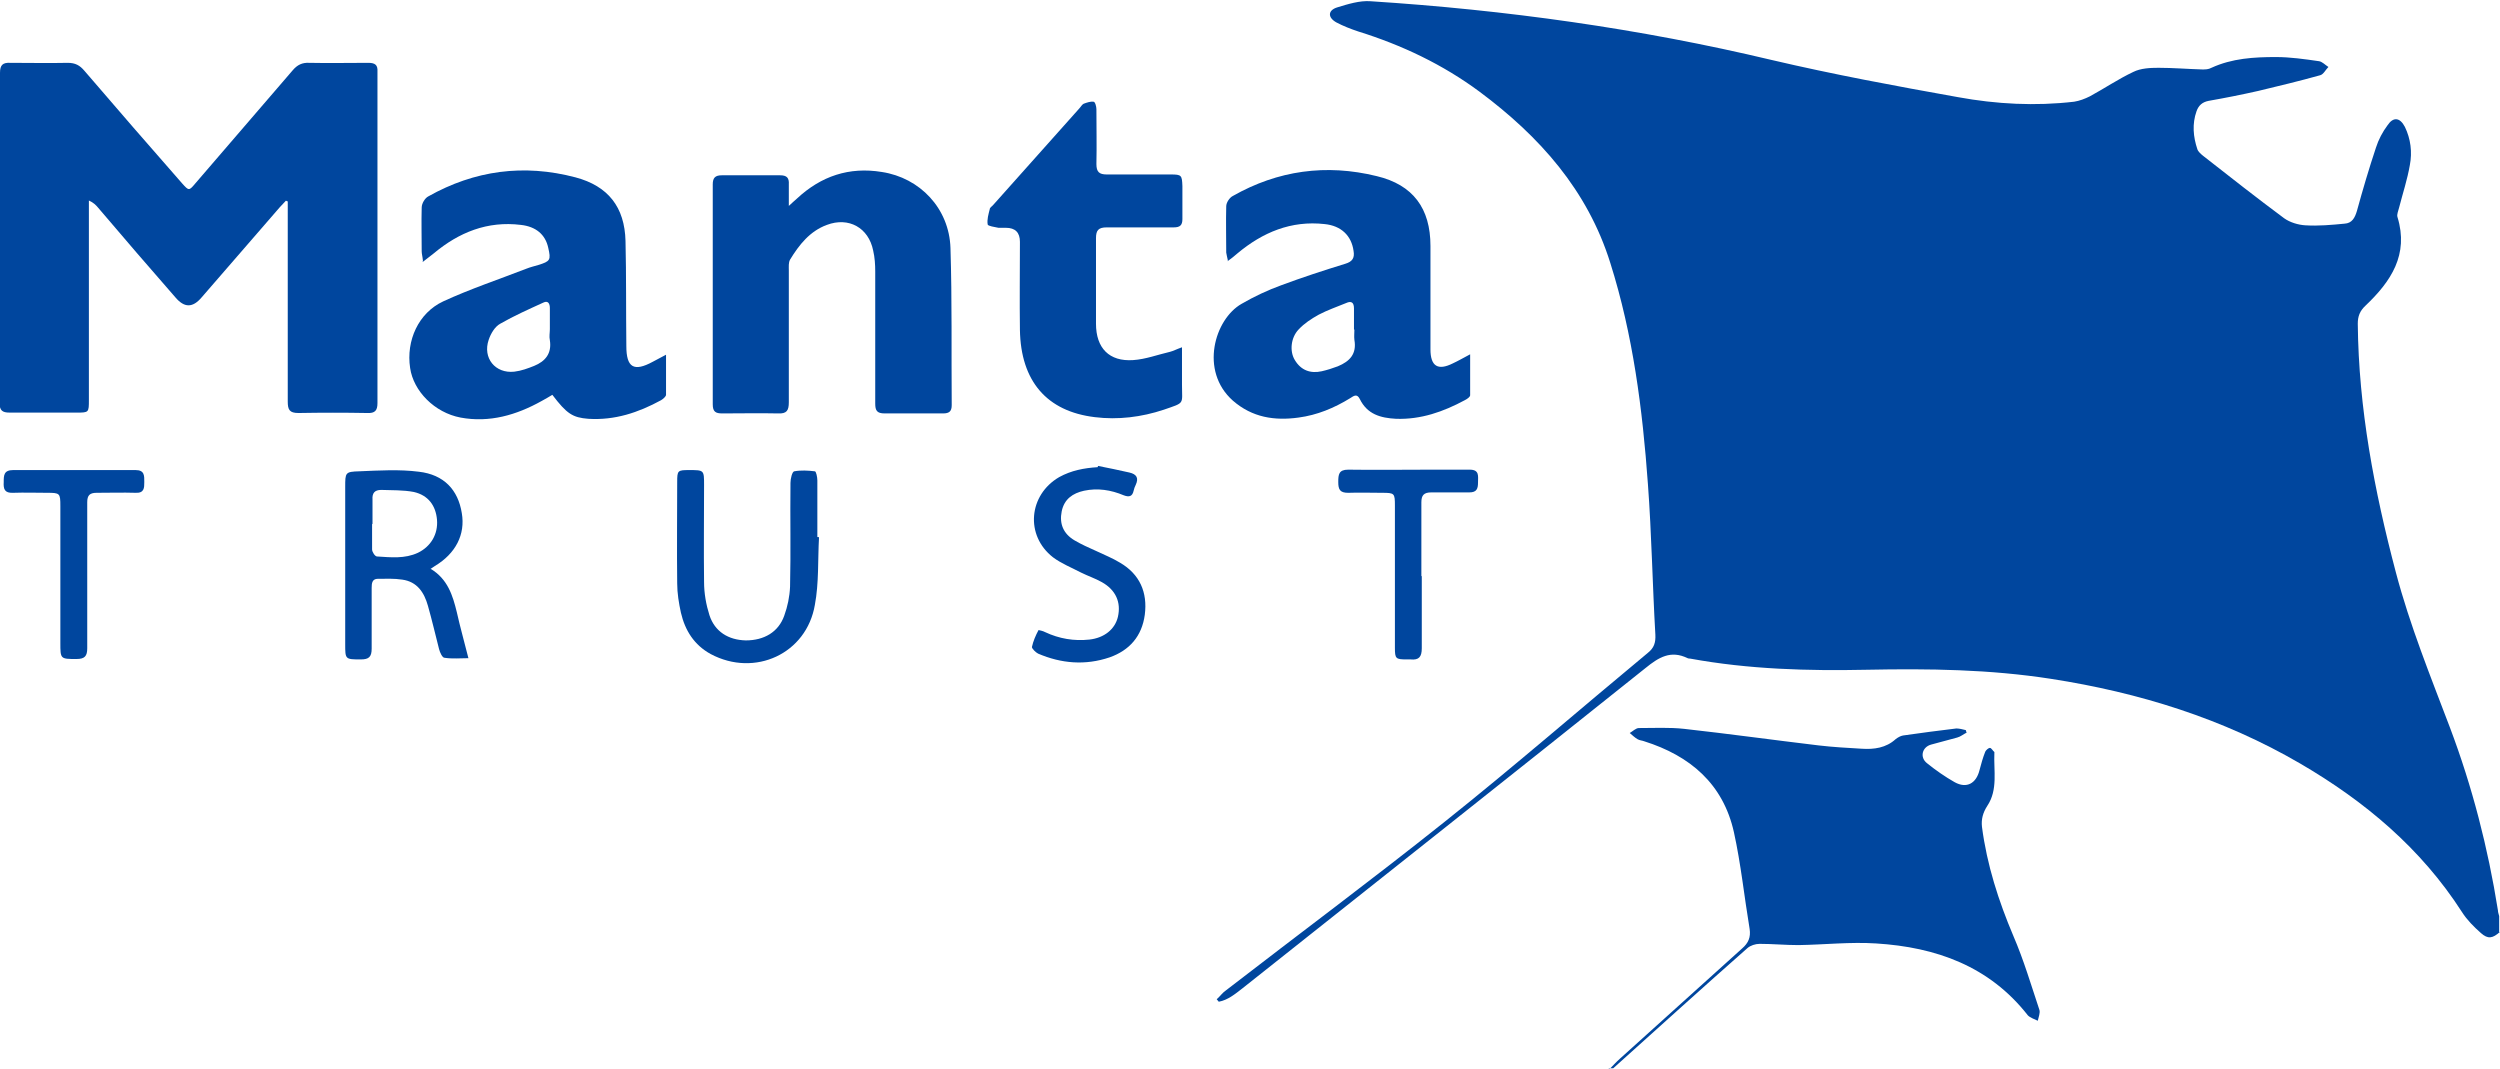 <svg xmlns="http://www.w3.org/2000/svg" id="Layer_2" data-name="Layer 2" viewBox="0 0 60.47 25.85"><defs><style>      .cls-1 {        fill: #00469e;        stroke-width: 0px;      }    </style></defs><g id="Layer_1-2" data-name="Layer 1"><g><path class="cls-1" d="m60.47,22.54c-.18.16-.29.18-.46.03-.17-.15-.34-.32-.46-.51-.99-1.54-2.35-2.68-3.91-3.59-1.87-1.09-3.9-1.72-6.03-2.05-1.48-.23-2.96-.25-4.45-.22-1.43.03-2.86-.01-4.28-.27-.02,0-.04,0-.06-.01-.41-.2-.7-.02-1.02.24-3.24,2.59-6.49,5.16-9.74,7.74-.18.14-.36.29-.58.33-.02-.02-.03-.04-.05-.06.08-.07.14-.16.23-.22,1.76-1.36,3.55-2.69,5.28-4.07,1.67-1.33,3.28-2.73,4.92-4.09.15-.12.19-.25.18-.44-.07-1.21-.09-2.43-.18-3.64-.13-1.81-.36-3.61-.91-5.35-.55-1.76-1.71-3.06-3.16-4.14-.89-.66-1.88-1.13-2.94-1.46-.18-.06-.36-.13-.53-.22-.21-.12-.2-.29.02-.36.26-.08.55-.17.81-.15,3.27.21,6.51.66,9.7,1.42,1.49.35,3,.63,4.51.9.93.17,1.87.22,2.81.11.13-.02.26-.07.38-.13.35-.19.69-.42,1.05-.59.18-.09.41-.1.61-.1.35,0,.71.03,1.06.04.07,0,.15,0,.22-.04.5-.23,1.03-.26,1.56-.26.35,0,.69.05,1.04.1.08.01.15.09.23.14-.07.07-.12.18-.2.2-.5.14-1,.26-1.5.38-.4.09-.8.17-1.2.24-.15.03-.24.11-.29.25-.11.31-.08.62.02.92.02.06.09.12.14.16.65.51,1.3,1.02,1.96,1.51.14.1.34.16.51.17.32.02.64-.01.95-.04.18-.01.25-.14.3-.31.14-.51.29-1.02.46-1.53.06-.19.16-.38.28-.54.14-.21.3-.19.42.04.14.29.18.61.12.92-.06.35-.17.68-.26,1.03-.02.08-.06.17-.04.23.28.91-.16,1.56-.77,2.14-.14.13-.19.26-.19.44.02,2.05.4,4.04.92,6.01.34,1.29.84,2.52,1.31,3.76.54,1.43.92,2.91,1.16,4.42,0,.05.02.09.03.14v.41Z"></path><path class="cls-1" d="m38.94,25.85c.08-.08.16-.17.24-.24.99-.89,1.97-1.78,2.96-2.67.15-.13.21-.27.18-.47-.13-.78-.21-1.57-.38-2.34-.26-1.17-1.06-1.85-2.17-2.2-.05-.02-.11-.02-.16-.05-.07-.04-.13-.1-.19-.15.07-.04.15-.12.22-.12.37,0,.74-.02,1.1.02,1.08.12,2.16.27,3.25.4.34.04.69.06,1.04.08.3.02.59-.02.82-.23.05-.04.12-.08.18-.09.43-.06.86-.12,1.29-.17.07,0,.15.02.23.04,0,.02.01.04.02.06-.08.04-.15.1-.23.12-.21.06-.42.11-.63.17-.22.06-.28.31-.1.45.21.17.44.33.67.46.29.16.52.03.6-.29.04-.15.08-.3.14-.45.02-.04.08-.09.11-.09.04,0,.07.07.11.1,0,0,0,.01,0,.02-.02.43.09.89-.17,1.28-.11.17-.15.33-.13.51.12.92.4,1.79.76,2.64.25.58.43,1.19.63,1.79.02.07-.02.17-.04.26-.08-.04-.18-.07-.24-.13-.93-1.19-2.22-1.65-3.67-1.74-.62-.04-1.25.03-1.88.04-.31,0-.63-.03-.94-.03-.1,0-.22.04-.29.1-1.09.96-2.17,1.94-3.25,2.91h-.12Z"></path><path class="cls-1" d="m6.92,4.85c-.05.05-.1.11-.15.16-.63.73-1.26,1.45-1.89,2.18-.22.26-.42.26-.64,0-.63-.72-1.25-1.44-1.87-2.17-.05-.06-.11-.12-.22-.17,0,.07,0,.15,0,.22,0,1.53,0,3.07,0,4.6,0,.31,0,.31-.3.31-.54,0-1.08,0-1.62,0-.17,0-.24-.05-.24-.23C0,7.1,0,4.43,0,1.76c0-.19.07-.25.25-.24.46,0,.93.01,1.39,0,.18,0,.29.06.4.19.78.91,1.57,1.82,2.36,2.72.17.19.17.19.33,0,.78-.91,1.57-1.82,2.35-2.73.11-.13.23-.19.4-.18.48.01.95,0,1.43,0,.16,0,.23.05.22.21,0,.01,0,.03,0,.04,0,2.66,0,5.32,0,7.98,0,.18-.06.25-.25.24-.55-.01-1.1-.01-1.66,0-.22,0-.26-.08-.26-.28,0-1.53,0-3.07,0-4.6,0-.08,0-.16,0-.24-.02,0-.03-.01-.05-.02Z"></path><path class="cls-1" d="m29.7,6.3c-.02-.08-.03-.14-.04-.19,0-.38-.01-.75,0-1.12,0-.09.08-.21.16-.25,1.09-.62,2.26-.78,3.48-.48.88.21,1.3.78,1.3,1.69,0,.83,0,1.66,0,2.5,0,.41.18.52.54.34.13-.06.25-.13.42-.22,0,.36,0,.67,0,.99,0,.04-.07.09-.13.12-.52.28-1.06.47-1.66.45-.38-.02-.7-.11-.88-.48-.07-.14-.15-.07-.23-.02-.39.24-.8.41-1.25.47-.58.08-1.12,0-1.59-.41-.81-.72-.44-1.97.21-2.34.31-.18.63-.33.96-.45.51-.19,1.03-.36,1.55-.52.17-.05.23-.14.2-.31-.05-.37-.3-.61-.7-.65-.81-.09-1.5.2-2.11.71-.07.06-.14.12-.24.19Zm3.05,1.67h0c0-.17,0-.34,0-.51,0-.14-.06-.19-.19-.13-.22.09-.45.17-.66.28-.18.1-.35.21-.49.36-.19.2-.22.53-.09.74.15.25.38.33.65.27.13-.03.26-.07.39-.12.29-.12.46-.3.4-.64-.01-.08,0-.16,0-.25Z"></path><path class="cls-1" d="m10.23,6.31c-.01-.11-.03-.17-.03-.23,0-.35-.01-.71,0-1.06,0-.1.08-.23.16-.27,1.12-.63,2.31-.79,3.56-.46.79.21,1.19.72,1.21,1.54.02.84.01,1.69.02,2.54,0,.52.18.63.64.38.09-.05.19-.1.32-.17,0,.35,0,.66,0,.97,0,.04-.07.1-.12.13-.55.3-1.12.49-1.76.45-.38-.03-.52-.12-.87-.58-.08.05-.17.1-.26.15-.61.34-1.26.53-1.96.4-.63-.12-1.14-.64-1.22-1.2-.1-.66.2-1.33.8-1.61.65-.3,1.34-.53,2.01-.79.1-.04.19-.06.29-.09.29-.09.31-.12.24-.42-.07-.32-.3-.51-.66-.55-.81-.1-1.5.18-2.11.69-.08.06-.15.12-.27.21Zm3.07,1.65h0c0-.17,0-.34,0-.51,0-.1-.04-.19-.16-.13-.35.16-.71.32-1.04.51-.13.07-.23.24-.28.39-.15.44.16.82.62.77.17-.02.33-.08.48-.14.27-.11.43-.3.38-.62-.02-.09,0-.18,0-.27Z"></path><path class="cls-1" d="m19.07,4.99c.1-.09.15-.14.21-.19.58-.54,1.26-.77,2.05-.64.92.14,1.63.88,1.66,1.84.04,1.27.02,2.54.03,3.8,0,.15-.06.2-.21.2-.47,0-.94,0-1.41,0-.19,0-.23-.07-.23-.24,0-1.06,0-2.13,0-3.19,0-.17-.01-.34-.05-.51-.11-.55-.59-.82-1.12-.62-.41.15-.67.48-.89.84-.04.07-.03.17-.03.26,0,1.06,0,2.13,0,3.19,0,.2-.05.28-.26.27-.45-.01-.9,0-1.35,0-.16,0-.23-.04-.23-.22,0-1.77,0-3.55,0-5.32,0-.16.06-.22.22-.22.47,0,.94,0,1.41,0,.16,0,.22.06.21.22,0,.16,0,.31,0,.53Z"></path><path class="cls-1" d="m28.59,8.41c0,.34,0,.62,0,.9,0,.48.08.42-.44.6-.54.18-1.11.25-1.67.18-1.16-.14-1.79-.87-1.81-2.11-.01-.71,0-1.42,0-2.13q0-.34-.34-.34c-.06,0-.12,0-.18,0-.09-.02-.25-.04-.26-.08-.02-.12.02-.25.05-.37,0-.04.06-.07.09-.11.69-.77,1.38-1.55,2.07-2.32.04-.04.07-.1.11-.12.08-.03.17-.06.24-.05.04,0,.07.12.07.18,0,.44.01.89,0,1.33,0,.19.07.25.25.25.52,0,1.04,0,1.55,0,.26,0,.27.02.28.28,0,.27,0,.53,0,.8,0,.15-.06.2-.21.2-.54,0-1.08,0-1.62,0-.2,0-.26.07-.26.26,0,.69,0,1.38,0,2.07,0,.59.32.92.9.88.3-.02.59-.13.89-.2.08-.02.15-.06.29-.11Z"></path><path class="cls-1" d="m10.42,13.76c.41.25.53.64.63,1.05.08.36.18.71.28,1.11-.2,0-.39.02-.58-.01-.05,0-.11-.13-.13-.21-.09-.35-.17-.7-.27-1.05-.09-.32-.26-.58-.62-.63-.19-.03-.39-.02-.59-.02-.14,0-.15.11-.15.22,0,.49,0,.98,0,1.47,0,.2-.07.26-.26.26-.38,0-.38,0-.38-.37,0-1.27,0-2.54,0-3.8,0-.35,0-.37.34-.38.48-.02.97-.05,1.44.01.61.07.95.44,1.04,1,.09.52-.15.98-.65,1.28-.03.02-.06.04-.12.08Zm-1.42-1.08c0,.2,0,.41,0,.61,0,.06.07.17.12.17.33.02.67.06.99-.09.31-.15.49-.45.46-.8-.03-.34-.21-.59-.56-.67-.26-.05-.53-.04-.79-.05-.16,0-.22.08-.21.23,0,.2,0,.4,0,.59Z"></path><path class="cls-1" d="m19.81,13c-.03.54,0,1.1-.1,1.63-.2,1.18-1.45,1.76-2.52,1.19-.4-.22-.62-.57-.72-1-.05-.23-.09-.47-.09-.71-.01-.82,0-1.64,0-2.45,0-.28.01-.29.29-.29.36,0,.36,0,.36.36,0,.78-.01,1.57,0,2.35,0,.27.05.55.13.8.13.4.46.6.88.61.44,0,.79-.2.93-.6.08-.22.13-.46.14-.7.02-.84,0-1.68.01-2.51,0-.1.04-.27.09-.28.16-.03.34-.02.5,0,.03,0,.06.14.06.22,0,.46,0,.91,0,1.37,0,0,.02,0,.03,0Z"></path><path class="cls-1" d="m26.56,11.27c.25.05.5.1.76.16.17.04.23.13.15.3-.02.04-.04.09-.05.14-.03.14-.11.16-.24.11-.31-.13-.63-.18-.96-.11-.27.06-.48.2-.54.5-.06.3.04.54.31.7.17.1.35.18.53.26.19.09.39.17.57.28.48.28.67.72.6,1.26-.07.52-.37.86-.85,1.03-.59.2-1.17.15-1.73-.09-.06-.03-.15-.12-.15-.16.03-.14.09-.28.16-.41,0,0,.11.02.16.05.34.16.7.22,1.07.18.36-.04.62-.25.69-.55.08-.35-.05-.65-.39-.84-.16-.09-.34-.15-.5-.23-.23-.12-.48-.22-.68-.37-.68-.53-.59-1.51.15-1.94.29-.16.6-.22.93-.24Z"></path><path class="cls-1" d="m2.11,13.92c0,.59,0,1.17,0,1.76,0,.19-.06.26-.26.26-.39,0-.39,0-.39-.39,0-1.1,0-2.21,0-3.31,0-.31-.01-.32-.32-.32-.27,0-.55-.01-.82,0-.21.01-.24-.09-.23-.26,0-.16,0-.29.23-.29.81,0,1.62,0,2.43,0,.18,0,.35,0,.53,0,.22,0,.21.14.21.29,0,.14,0,.27-.21.26-.31-.01-.63,0-.94,0-.17,0-.23.06-.23.23,0,.59,0,1.19,0,1.78h0Z"></path><path class="cls-1" d="m34.39,13.94c0,.58,0,1.16,0,1.74,0,.21-.07.29-.27.27-.03,0-.07,0-.1,0-.26,0-.28-.02-.28-.28,0-1.15,0-2.29,0-3.44,0-.3-.01-.31-.31-.31-.27,0-.55-.01-.82,0-.2,0-.24-.08-.24-.26,0-.18.01-.3.24-.3.67.01,1.34,0,2,0,.31,0,.63,0,.94,0,.24,0,.2.16.2.31,0,.15-.03.24-.21.24-.31,0-.61,0-.92,0-.18,0-.24.07-.24.24,0,.59,0,1.19,0,1.78h0Z"></path></g></g></svg>